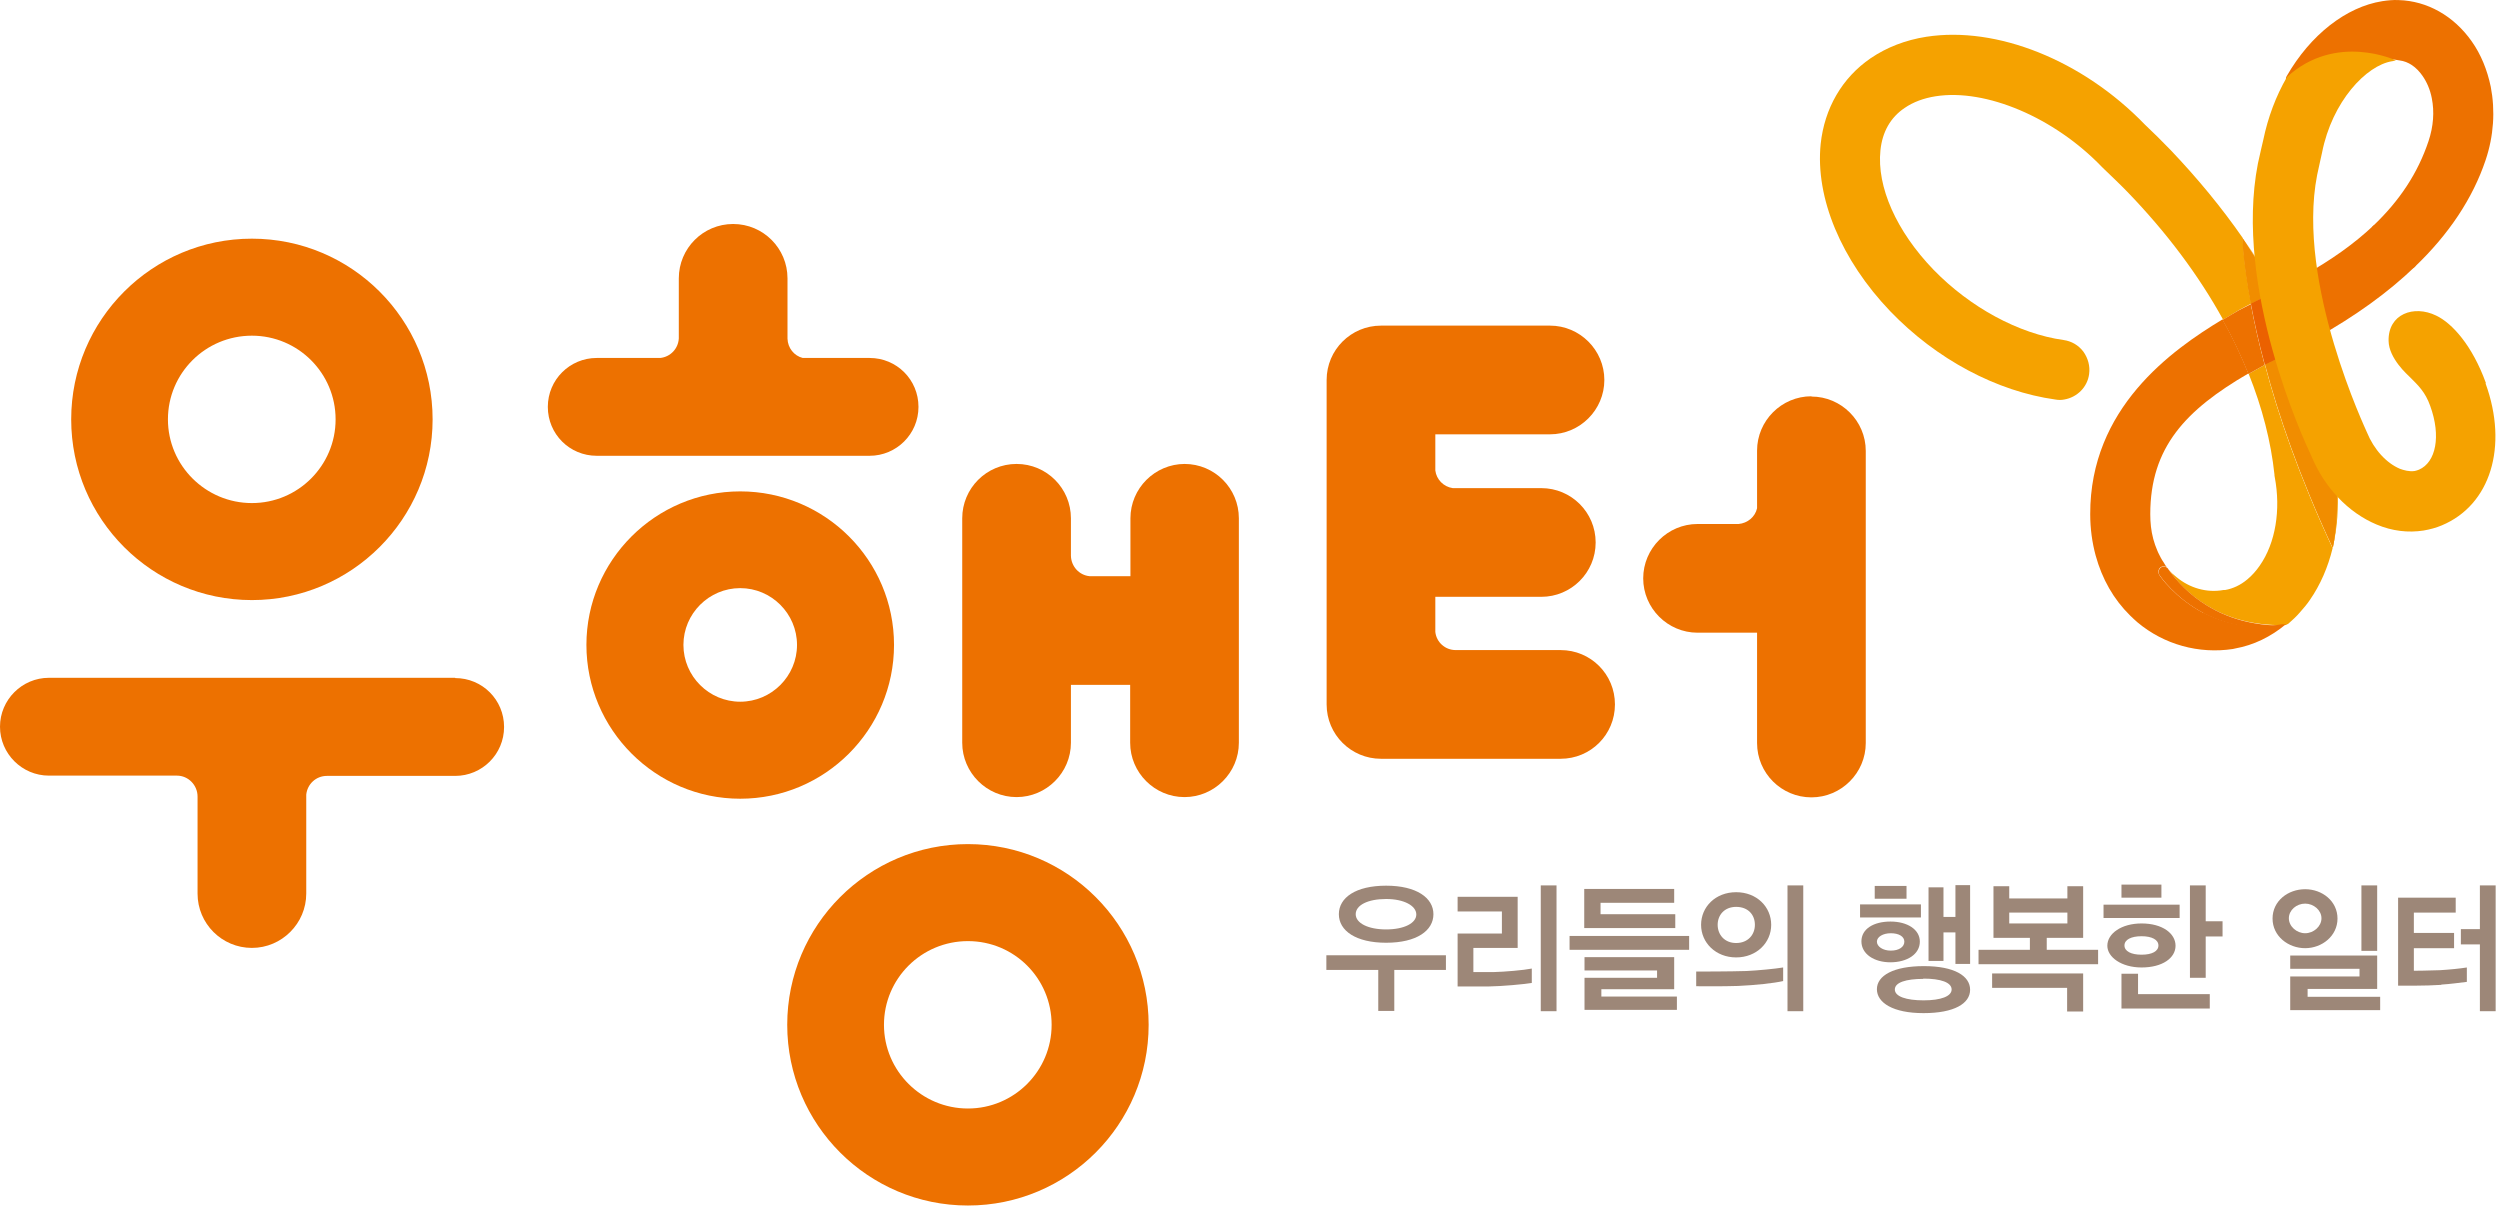 <svg viewBox="0 0 92 45" fill="none" xmlns="http://www.w3.org/2000/svg">
<path d="M51.01 33.083C50.33 33.083 49.89 33.313 49.89 33.643C49.89 33.973 50.35 34.203 51.01 34.203C51.67 34.203 52.12 33.973 52.12 33.653C52.12 33.333 51.67 33.083 51.01 33.083ZM51.01 34.693C49.9 34.693 49.27 34.253 49.27 33.643C49.27 33.033 49.89 32.593 51.01 32.593C52.13 32.593 52.75 33.043 52.75 33.643C52.75 34.243 52.14 34.693 51.01 34.693ZM51.31 35.693V37.203H50.72V35.693H48.81V35.153H53.21V35.693H51.31Z" fill="#9D8778"></path>
<path d="M56.7 32.583H57.28V37.213H56.7V32.583ZM54.75 36.303H53.64V34.353H55.27V33.543H53.64V33.003H55.85V34.883H54.22V35.773H54.95C55.38 35.763 56.07 35.703 56.37 35.643V36.173C56.05 36.223 55.32 36.293 54.75 36.303Z" fill="#9D8778"></path>
<path d="M58.31 37.163V35.983H60.98V35.713H58.31V35.223H61.61V36.403H58.93V36.673H61.71V37.163H58.3H58.31ZM58.31 32.713H61.61V33.223H58.9V33.643H61.65V34.153H58.3V32.713H58.31ZM57.76 34.443H62.16V34.953H57.76V34.443Z" fill="#9D8778"></path>
<path d="M65.78 32.583H66.36V37.213H65.78V32.583ZM63.89 33.373C63.46 33.373 63.21 33.673 63.21 34.033C63.21 34.393 63.46 34.703 63.89 34.703C64.32 34.703 64.58 34.403 64.58 34.033C64.58 33.663 64.33 33.373 63.89 33.373ZM65.18 34.033C65.18 34.693 64.64 35.233 63.89 35.233C63.14 35.233 62.6 34.693 62.6 34.033C62.6 33.373 63.13 32.833 63.89 32.833C64.65 32.833 65.18 33.373 65.18 34.033ZM63.96 36.283C63.39 36.303 62.47 36.293 62.42 36.293V35.753C62.48 35.753 63.68 35.753 64.28 35.733C64.69 35.713 65.32 35.653 65.62 35.603V36.103C65.27 36.183 64.61 36.253 63.96 36.283Z" fill="#9D8778"></path>
<path d="M71.96 35.483V34.313H71.52V35.363H70.97V32.653H71.52V33.743H71.96V32.573H72.5V35.473H71.96V35.483ZM70.78 36.023C70.14 36.023 69.73 36.153 69.73 36.413C69.73 36.673 70.15 36.813 70.79 36.813C71.43 36.813 71.82 36.663 71.82 36.413C71.82 36.153 71.42 36.013 70.78 36.013M70.78 37.283C69.67 37.283 69.07 36.903 69.07 36.403C69.07 35.903 69.68 35.553 70.8 35.553C71.92 35.553 72.5 35.913 72.5 36.423C72.5 36.933 71.91 37.283 70.79 37.283M69.58 34.343C69.3 34.343 69.07 34.473 69.07 34.653C69.07 34.833 69.29 34.983 69.58 34.983C69.89 34.983 70.08 34.843 70.08 34.653C70.08 34.463 69.88 34.343 69.58 34.343ZM68.99 32.603H70.16V33.073H68.99V32.603ZM69.57 35.413C68.96 35.413 68.5 35.103 68.5 34.643C68.5 34.183 68.95 33.913 69.57 33.913C70.19 33.913 70.65 34.203 70.65 34.653C70.65 35.103 70.2 35.413 69.56 35.413M68.45 33.283H70.69V33.763H68.45V33.283Z" fill="#9D8778"></path>
<path d="M76.08 33.583H73.94V33.983H76.08V33.583ZM76.07 37.213V36.353H73.31V35.823H76.66V37.223H76.07V37.213ZM72.81 35.483V34.953H74.7V34.513H73.36V32.613H73.94V33.063H76.08V32.613H76.66V34.513H75.32V34.953H77.21V35.483H72.81Z" fill="#9D8778"></path>
<path d="M81.17 34.463V35.983H80.59V32.583H81.17V33.903H81.79V34.463H81.17ZM78.81 34.453C78.42 34.453 78.18 34.583 78.18 34.793C78.18 35.003 78.42 35.133 78.81 35.133C79.2 35.133 79.43 35.003 79.43 34.793C79.43 34.583 79.19 34.453 78.81 34.453ZM78.07 37.113V35.833H78.68V36.583H81.32V37.113H78.07ZM78.07 32.553H79.54V33.033H78.07V32.553ZM78.81 35.603C78.07 35.603 77.55 35.223 77.55 34.803C77.55 34.353 78.07 33.983 78.81 33.983C79.58 33.983 80.06 34.353 80.06 34.803C80.06 35.253 79.58 35.603 78.81 35.603ZM77.41 33.293H80.21V33.783H77.41V33.293Z" fill="#9D8778"></path>
<path d="M86.9 32.583H87.48V34.993H86.9V32.583ZM84.28 37.163V35.933H86.83V35.653H84.28V35.163H87.48V36.393H84.92V36.683H87.59V37.173H84.28V37.163ZM84.83 33.253C84.51 33.253 84.23 33.493 84.23 33.793C84.23 34.093 84.52 34.343 84.83 34.343C85.14 34.343 85.43 34.093 85.43 33.793C85.43 33.493 85.14 33.253 84.83 33.253ZM84.83 34.893C84.21 34.893 83.63 34.453 83.63 33.803C83.63 33.153 84.2 32.723 84.83 32.723C85.46 32.723 86.02 33.163 86.02 33.803C86.02 34.443 85.45 34.893 84.83 34.893Z" fill="#9D8778"></path>
<path d="M91.26 37.213V34.753H90.56V34.193H91.26V32.583H91.84V37.213H91.26ZM89.84 36.243C89.28 36.283 88.3 36.273 88.25 36.273V33.033H90.37V33.583H88.83V34.333H90.31V34.893H88.83V35.723C88.83 35.723 89.31 35.723 89.79 35.703C90.14 35.683 90.53 35.643 90.78 35.603V36.133C90.52 36.163 90.18 36.213 89.84 36.233" fill="#9D8778"></path>
<path d="M9.27 12.353C10.97 12.353 12.35 13.733 12.35 15.433C12.35 17.133 10.97 18.513 9.27 18.513C7.57 18.513 6.18 17.133 6.18 15.433C6.18 13.733 7.56 12.353 9.27 12.353ZM9.27 22.083C12.93 22.083 15.92 19.103 15.92 15.433C15.92 11.763 12.94 8.783 9.27 8.783C5.6 8.783 2.62 11.763 2.62 15.433C2.62 19.103 5.6 22.083 9.27 22.083Z" fill="#ED7100"></path>
<path d="M16.75 24.943H1.8C0.81 24.943 0 25.753 0 26.743C0 27.733 0.81 28.543 1.8 28.543H6.52H6.51C6.93 28.543 7.27 28.893 7.27 29.313V32.883C7.27 33.993 8.17 34.883 9.27 34.883C10.37 34.883 11.27 33.983 11.27 32.883V29.243C11.31 28.853 11.63 28.553 12.03 28.553H12.02H16.75C17.74 28.553 18.55 27.753 18.55 26.753C18.55 25.753 17.75 24.953 16.75 24.953" fill="#ED7100"></path>
<path d="M35.62 40.793C33.92 40.793 32.53 39.413 32.53 37.713C32.53 36.013 33.91 34.633 35.62 34.633C37.33 34.633 38.7 36.013 38.7 37.713C38.7 39.413 37.32 40.793 35.62 40.793ZM35.62 31.063C31.95 31.063 28.97 34.043 28.97 37.713C28.97 41.383 31.95 44.363 35.62 44.363C39.29 44.363 42.27 41.383 42.27 37.713C42.27 34.043 39.29 31.063 35.62 31.063Z" fill="#ED7100"></path>
<path d="M27.24 25.823C26.09 25.823 25.15 24.883 25.15 23.733C25.15 22.583 26.09 21.643 27.24 21.643C28.39 21.643 29.33 22.583 29.33 23.733C29.33 24.883 28.39 25.823 27.24 25.823ZM32.9 23.733C32.9 20.613 30.36 18.083 27.24 18.083C24.12 18.083 21.58 20.623 21.58 23.733C21.58 26.843 24.12 29.393 27.24 29.393C30.36 29.393 32.9 26.853 32.9 23.733Z" fill="#ED7100"></path>
<path d="M32 16.773C32.99 16.773 33.8 15.973 33.8 14.973C33.8 13.973 33 13.173 32 13.173H29.54C29.22 13.093 28.99 12.803 28.98 12.463V10.243C28.98 9.143 28.09 8.243 26.98 8.243C25.87 8.243 24.98 9.143 24.98 10.243V12.453C24.96 12.833 24.67 13.133 24.3 13.173H21.96C20.97 13.173 20.16 13.973 20.16 14.973C20.16 15.973 20.96 16.773 21.96 16.773H32.01H32Z" fill="#ED7100"></path>
<path d="M43.6 17.073C42.5 17.073 41.6 17.973 41.6 19.073V21.203H40.09C39.71 21.163 39.42 20.843 39.41 20.453V19.073C39.41 17.973 38.52 17.073 37.41 17.073C36.3 17.073 35.41 17.973 35.41 19.073V27.333C35.41 28.433 36.31 29.333 37.41 29.333C38.51 29.333 39.41 28.433 39.41 27.333V25.203H41.59V27.333C41.59 28.433 42.49 29.333 43.59 29.333C44.69 29.333 45.59 28.433 45.59 27.333V19.073C45.59 17.973 44.7 17.073 43.59 17.073" fill="#ED7100"></path>
<path d="M57.43 23.923H53.57C53.18 23.923 52.86 23.633 52.82 23.253V21.963H56.72C57.82 21.963 58.72 21.073 58.72 19.963C58.72 18.853 57.82 17.963 56.72 17.963H53.46C53.12 17.913 52.86 17.643 52.82 17.313V15.983H57.04C58.14 15.983 59.04 15.083 59.04 13.983C59.04 12.883 58.14 11.983 57.04 11.983H50.82C49.72 11.983 48.82 12.873 48.82 13.983C48.82 14.003 48.82 14.023 48.82 14.033C48.82 14.053 48.82 14.073 48.82 14.093V25.923C48.82 27.033 49.72 27.923 50.82 27.923C50.87 27.923 50.92 27.923 50.97 27.923H57.43C58.54 27.923 59.43 27.033 59.43 25.923C59.43 24.813 58.54 23.923 57.43 23.923Z" fill="#ED7100"></path>
<path d="M66.66 14.583C65.56 14.583 64.66 15.483 64.66 16.583V18.703C64.59 19.023 64.31 19.253 63.98 19.283H62.47C61.37 19.283 60.47 20.183 60.47 21.283C60.47 22.383 61.37 23.283 62.47 23.283H64.66V27.343C64.66 28.453 65.56 29.343 66.66 29.343C67.76 29.343 68.66 28.443 68.66 27.343V16.593C68.66 15.493 67.76 14.593 66.66 14.593" fill="#ED7100"></path>
<path d="M88.76 9.873C88.7 9.873 88.64 9.873 88.59 9.823L87.33 8.593C87.33 8.593 87.27 8.503 87.27 8.453C87.27 8.403 87.29 8.343 87.33 8.313C88.31 7.383 88.98 6.363 89.37 5.193C89.55 4.653 89.59 4.113 89.49 3.613C89.43 3.303 89.31 3.023 89.15 2.793C88.92 2.463 88.63 2.263 88.3 2.223C87.81 2.133 87.29 2.133 86.76 2.223C85.99 2.343 85.21 2.633 84.42 3.083C84.4 3.093 84.38 3.103 84.35 3.103C84.29 3.103 84.22 3.093 84.18 3.043C84.12 2.983 84.1 2.883 84.15 2.803C85.02 1.283 86.34 0.253 87.67 0.043C87.87 0.013 88.07 -0.007 88.27 0.003C89.32 0.033 90.3 0.583 90.96 1.523C91.3 2.003 91.53 2.573 91.66 3.193C91.83 4.073 91.77 5.003 91.47 5.893C91 7.293 90.12 8.623 88.86 9.823C88.83 9.853 88.79 9.873 88.75 9.873" fill="#ED7100"></path>
<path d="M87.44 8.263C87.44 8.263 87.36 8.283 87.33 8.313C86.64 8.963 85.79 9.573 84.73 10.163C84.66 10.203 84.62 10.283 84.63 10.363L84.93 12.293C84.94 12.353 84.98 12.413 85.04 12.443C85.08 12.463 85.12 12.473 85.16 12.463C85.18 12.463 85.2 12.463 85.23 12.443C86.69 11.623 87.88 10.763 88.86 9.823C88.9 9.783 88.92 9.733 88.92 9.683C88.92 9.633 88.9 9.573 88.86 9.543L87.6 8.313C87.6 8.313 87.5 8.253 87.45 8.263C87.45 8.263 87.44 8.263 87.43 8.263" fill="#ED7100"></path>
<path d="M83.75 10.713C83.39 10.063 82.99 9.413 82.55 8.783C82.65 8.933 83.15 9.703 83.75 10.723" fill="#F5A200"></path>
<path d="M83.87 10.943C83.87 10.943 83.87 10.933 83.86 10.923C83.86 10.923 83.86 10.933 83.86 10.943" fill="#F5A200"></path>
<path d="M82.75 13.753C83.25 15.003 83.57 16.243 83.7 17.463C83.7 17.473 83.7 17.533 83.71 17.553C83.94 18.763 83.74 19.983 83.16 20.813C83.03 21.003 82.87 21.183 82.7 21.323C82.45 21.533 82.17 21.663 81.88 21.713H81.82C81.21 21.823 80.58 21.643 80.09 21.233C79.99 21.153 79.88 21.063 79.78 20.933C80.35 21.753 81.65 23.053 84.07 23.003H84.11C84.11 23.003 84.18 22.973 84.21 22.953C84.37 22.813 84.51 22.683 84.63 22.543C84.78 22.373 84.9 22.233 85 22.083C85.39 21.523 85.67 20.873 85.84 20.173C84.61 17.533 83.83 15.253 83.35 13.423C83.15 13.533 82.95 13.643 82.76 13.753" fill="#F5A200"></path>
<path d="M82.84 11.183C82.55 9.643 82.53 8.773 82.53 8.753C81.76 7.643 80.87 6.563 79.88 5.523C79.57 5.203 79.25 4.883 78.93 4.583C76.64 2.213 73.48 0.953 70.89 1.353C70.12 1.473 69.43 1.743 68.84 2.143C67.79 2.863 67.14 3.983 67 5.303C66.8 7.283 67.76 9.573 69.56 11.453C71.26 13.223 73.48 14.403 75.64 14.703C75.75 14.723 75.86 14.723 75.96 14.703C76.44 14.623 76.82 14.243 76.88 13.763C76.92 13.473 76.84 13.183 76.67 12.943C76.49 12.703 76.23 12.553 75.94 12.513C74.29 12.283 72.5 11.313 71.15 9.923C69.79 8.513 69.06 6.873 69.2 5.533C69.27 4.853 69.57 4.323 70.09 3.973C70.41 3.753 70.79 3.613 71.23 3.543C73.08 3.253 75.6 4.323 77.35 6.143C77.35 6.143 77.38 6.173 77.39 6.183C77.69 6.473 78 6.763 78.29 7.063C79.73 8.553 80.92 10.143 81.81 11.763C82.02 11.633 82.22 11.523 82.39 11.413C82.39 11.413 82.58 11.313 82.84 11.173" fill="#F5A200"></path>
<path d="M85.84 20.153C86.02 19.423 86.07 18.643 86 17.853C86.02 18.783 85.96 19.613 85.84 20.153Z" fill="#F5A200"></path>
<path d="M83.85 10.673C83.85 10.673 83.79 10.703 83.75 10.723C83.79 10.793 83.83 10.863 83.86 10.933L83.84 10.673H83.85Z" fill="#ED7100"></path>
<path d="M81.1 22.563C80.03 22.003 79.48 21.193 79.46 21.153C79.43 21.103 79.42 21.033 79.44 20.973C79.46 20.903 79.52 20.853 79.59 20.843C79.66 20.833 79.73 20.853 79.77 20.913C79.77 20.913 79.77 20.913 79.77 20.923C79.71 20.843 79.66 20.763 79.62 20.693C79.54 20.583 79.48 20.453 79.42 20.333C79.4 20.293 79.39 20.263 79.39 20.263C79.33 20.123 79.28 19.983 79.24 19.833C79.16 19.533 79.13 19.233 79.13 18.923C79.13 16.453 80.44 15.083 82.74 13.743C82.47 13.073 82.16 12.413 81.79 11.753C79.9 12.893 76.91 15.023 76.92 18.923C76.92 19.453 76.99 19.963 77.12 20.443C77.36 21.313 77.78 22.053 78.39 22.653C78.48 22.743 78.57 22.823 78.66 22.903C79.64 23.723 80.92 24.073 82.17 23.883L82.26 23.863C82.93 23.743 83.57 23.433 84.12 22.973C84.1 22.973 84.08 22.973 84.05 22.973H83.97C82.92 23.153 81.95 23.003 81.07 22.533" fill="#ED7100"></path>
<path d="M83.86 10.923C83.82 10.853 83.78 10.783 83.75 10.713C83.79 10.783 83.83 10.853 83.87 10.923" fill="#ED7100"></path>
<path d="M83.34 13.423C83.11 12.573 82.95 11.823 82.83 11.193C82.58 11.323 82.38 11.423 82.38 11.423C82.2 11.523 82.01 11.643 81.79 11.773C82.16 12.433 82.47 13.093 82.74 13.763C82.93 13.653 83.13 13.543 83.33 13.433" fill="#ED7100"></path>
<path d="M79.79 20.933C79.79 20.933 79.79 20.933 79.78 20.923C79.74 20.873 79.67 20.843 79.6 20.853C79.53 20.863 79.47 20.913 79.45 20.983C79.43 21.043 79.43 21.103 79.47 21.163C79.49 21.193 80.04 22.013 81.11 22.573C81.99 23.033 82.97 23.183 84.01 23.023H84.08C81.66 23.053 80.37 21.763 79.79 20.943" fill="#ED7100"></path>
<path d="M86 17.853C85.97 16.333 85.71 14.533 85.06 13.183C84.69 12.413 84.27 11.633 83.87 10.943C84.98 13.003 85.68 15.123 85.9 17.183C85.94 17.403 85.97 17.633 85.99 17.853" fill="#F29100"></path>
<path d="M82.53 8.753C82.53 8.753 82.54 8.773 82.55 8.783C82.54 8.763 82.53 8.753 82.53 8.753Z" fill="#F29100"></path>
<path d="M83.74 10.723C83.15 9.703 82.64 8.933 82.54 8.783C82.54 8.783 82.53 8.763 82.52 8.753C82.52 8.773 82.54 9.643 82.83 11.183C83.11 11.033 83.46 10.853 83.74 10.713" fill="#F5A200"></path>
<path d="M83.74 10.723C83.15 9.703 82.64 8.933 82.54 8.783C82.54 8.783 82.53 8.763 82.52 8.753C82.52 8.773 82.54 9.643 82.83 11.183C83.11 11.033 83.46 10.853 83.74 10.713" fill="#F18D00"></path>
<path d="M86 17.853C85.98 17.633 85.95 17.413 85.91 17.183C85.68 15.123 84.99 13.003 83.88 10.943C83.88 10.943 83.88 10.933 83.88 10.923L84.02 13.093C83.78 13.203 83.41 13.383 83.41 13.383C83.39 13.383 83.38 13.403 83.36 13.413C83.84 15.233 84.62 17.523 85.85 20.163C85.85 20.163 85.85 20.163 85.85 20.153C85.96 19.613 86.03 18.793 86.01 17.853" fill="#F5A200"></path>
<path d="M86 17.853C85.98 17.633 85.95 17.413 85.91 17.183C85.68 15.123 84.99 13.003 83.88 10.943C83.88 10.943 83.88 10.933 83.88 10.923L84.02 13.093C83.78 13.203 83.41 13.383 83.41 13.383C83.39 13.383 83.38 13.403 83.36 13.413C83.84 15.233 84.62 17.523 85.85 20.163C85.85 20.163 85.85 20.163 85.85 20.153C85.96 19.613 86.03 18.793 86.01 17.853" fill="#F18D00"></path>
<path d="M82.84 11.183C82.96 11.823 83.12 12.563 83.35 13.413C83.37 13.413 83.38 13.393 83.4 13.393C83.4 13.393 83.77 13.213 84.01 13.093L83.87 10.923C83.83 10.853 83.79 10.783 83.75 10.713C83.48 10.853 83.12 11.033 82.84 11.173" fill="#ED7100"></path>
<path d="M82.84 11.183C82.96 11.823 83.12 12.563 83.35 13.413C83.37 13.413 83.38 13.393 83.4 13.393C83.4 13.393 83.77 13.213 84.01 13.093L83.87 10.923C83.83 10.853 83.79 10.783 83.75 10.713C83.48 10.853 83.12 11.033 82.84 11.173" fill="#EB6100"></path>
<path d="M91.48 14.093C90.98 12.713 90.24 11.893 89.65 11.613C88.83 11.213 87.88 11.553 87.9 12.543C87.91 13.193 88.6 13.793 88.69 13.883C88.98 14.173 89.25 14.423 89.43 14.933C89.84 16.053 89.64 17.013 89.02 17.283C88.97 17.303 88.91 17.323 88.86 17.333C88.66 17.363 88.46 17.303 88.32 17.253C87.82 17.043 87.36 16.543 87.1 15.903C87.1 15.883 84.49 10.433 85.27 6.443C85.31 6.243 85.45 5.633 85.45 5.623C85.82 3.733 87.08 2.403 88.03 2.253C88.07 2.253 88.13 2.223 88.17 2.223C88.17 2.223 85.97 1.183 84.16 2.833C83.75 3.543 83.46 4.323 83.29 5.143C83.28 5.183 83.14 5.783 83.09 6.023C82.2 10.593 84.76 16.153 85.05 16.763C85.54 17.943 86.41 18.863 87.46 19.303C88.03 19.543 88.62 19.613 89.19 19.523C89.42 19.483 89.65 19.423 89.86 19.333C91.65 18.583 92.31 16.433 91.47 14.113" fill="#F5A200"></path>
</svg>
